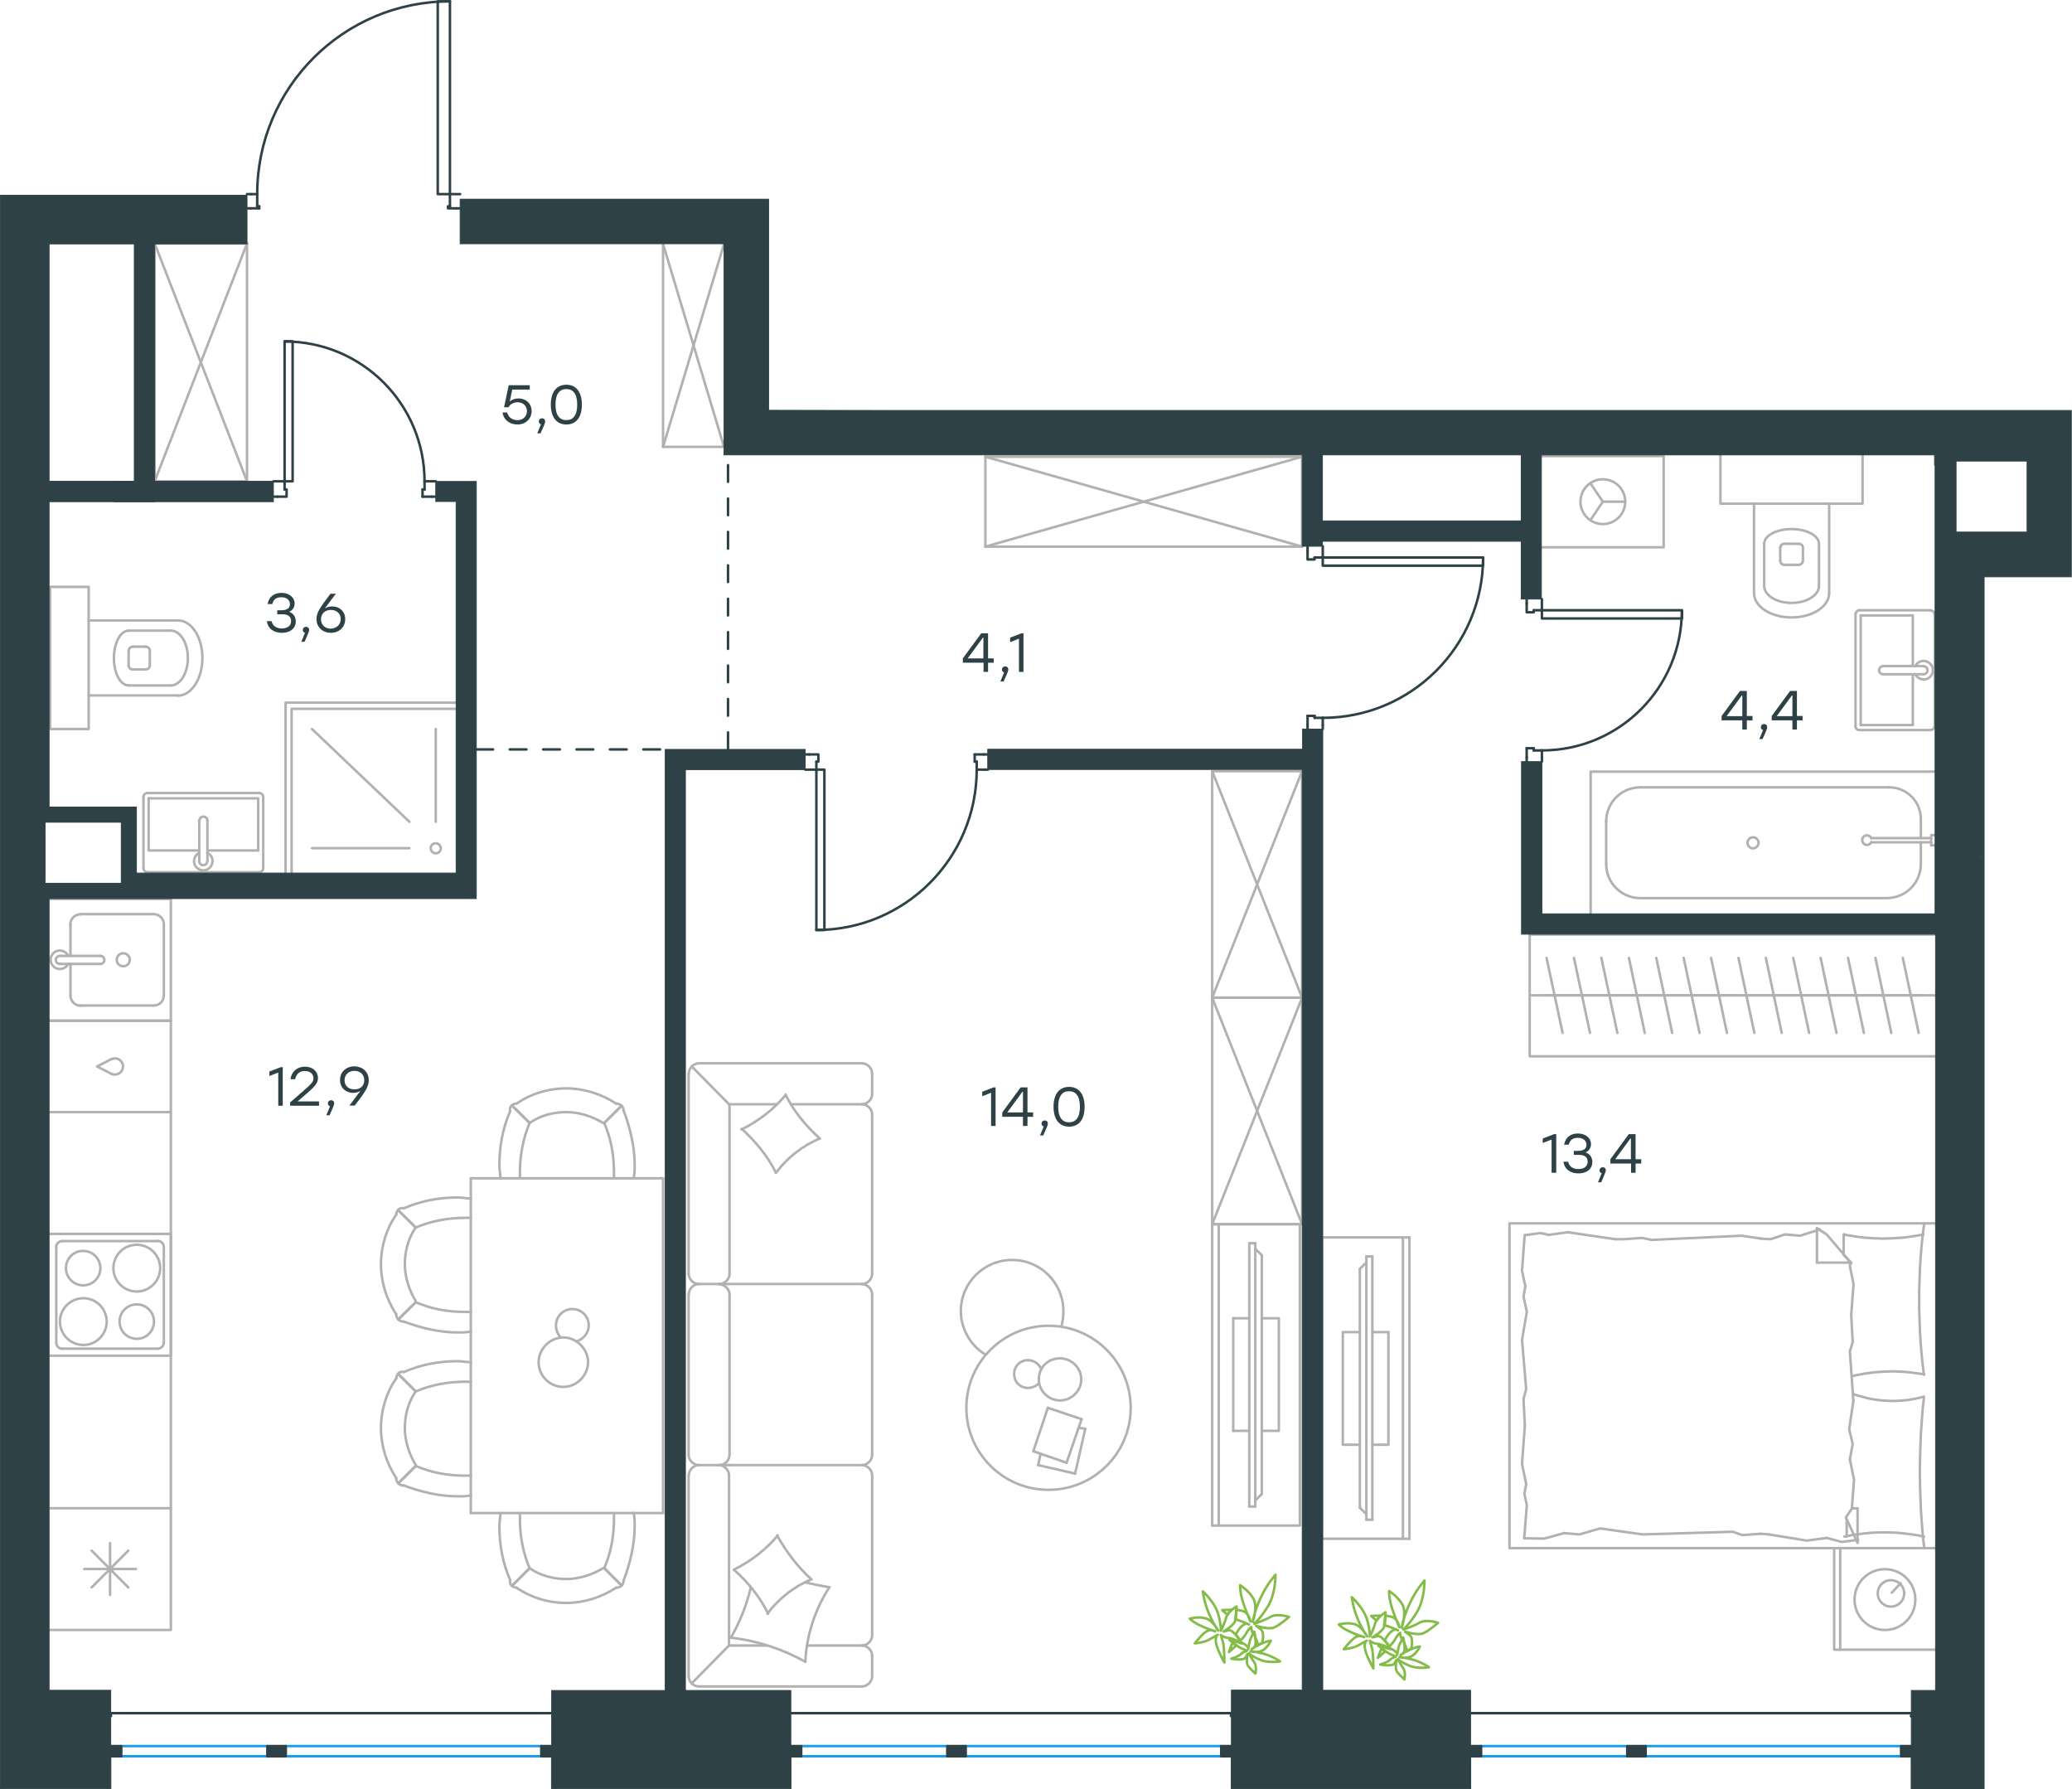 <?xml version="1.0" encoding="utf-8"?>
<!-- Generator: Adobe Illustrator 26.5.0, SVG Export Plug-In . SVG Version: 6.00 Build 0)  -->
<svg version="1.1" id="Слой_1" xmlns="http://www.w3.org/2000/svg" xmlns:xlink="http://www.w3.org/1999/xlink" x="0px" y="0px"
	 viewBox="0 0 1240.6 1071" style="enable-background:new 0 0 1240.6 1071;" xml:space="preserve">
<style type="text/css">
	.st0{fill:none;stroke:#B2B1B0;stroke-width:1.5;stroke-linecap:round;stroke-linejoin:round;stroke-miterlimit:22.926;}
	.st1{enable-background:new    ;}
	.st2{fill:#2D4146;}
	.st3{fill:none;stroke:#2D4146;stroke-width:1.5;stroke-linecap:round;stroke-linejoin:round;stroke-miterlimit:22.926;}
	.st4{fill:none;stroke:#1D9CEB;stroke-width:1.5;stroke-linecap:round;stroke-linejoin:round;stroke-miterlimit:22.926;}
	
		.st5{fill:none;stroke:#2D4146;stroke-width:1.5;stroke-linecap:round;stroke-linejoin:round;stroke-miterlimit:22.926;stroke-dasharray:10,10,0,0,0,0;}
	.st6{fill:#2D4146;stroke:#2D4146;stroke-width:0.5;stroke-miterlimit:10;}
	.st7{fill:none;stroke:#84BC4A;stroke-width:1.5;stroke-linecap:round;stroke-linejoin:round;stroke-miterlimit:22.926;}
</style>
<g>
	<g>
		<line class="st0" x1="92.6" y1="145.7" x2="147.9" y2="288.1"/>
		<polyline class="st0" points="147.9,288.1 92.6,288.1 147.9,145.7 		"/>
		<polyline class="st0" points="92.6,288.1 92.6,145.7 147.9,145.7 		"/>
	</g>
	<line class="st0" x1="147.9" y1="288.1" x2="147.9" y2="145.7"/>
</g>
<line class="st0" x1="1087.9" y1="735.6" x2="1089.6" y2="736"/>
<polyline class="st0" points="1108.4,787.2 1109.8,768.7 1107.6,757.8 1108,755.8 "/>
<polyline class="st0" points="1108.8,902.9 1110.1,885.8 1107.6,873.5 "/>
<polyline class="st0" points="1109.7,838.6 1107.6,809 1109.3,803.3 "/>
<polyline class="st0" points="1107.6,873.5 1109.3,864.4 1107.2,855.4 1109.7,838.6 "/>
<line class="st0" x1="1109.3" y1="803.3" x2="1108.4" y2="787.2"/>
<polyline class="st0" points="1103.9,738.9 1105.4,739.2 1106.9,739.5 1108.4,739.7 1109.9,740 1111.3,740.2 1112.8,740.4 
	1114.3,740.6 1115.8,740.8 1117.3,740.9 1118.8,741 1120.3,741.1 1121.8,741.2 1123.3,741.3 1124.8,741.3 1126.3,741.4 
	1127.7,741.4 1129.3,741.4 1130.8,741.3 1132.3,741.3 1133.8,741.2 1135.3,741.1 1136.8,741 1138.3,740.9 1139.8,740.8 
	1141.3,740.6 1142.8,740.4 1144.2,740.2 1145.7,740 1147.2,739.7 1148.6,739.5 1150.1,739.2 1151.6,738.9 "/>
<polyline class="st0" points="1152,733.4 1151.6,736.2 1151.3,739 1150.9,741.8 1150.7,744.5 1150.4,747.3 1150.2,750.1 
	1149.9,752.9 1149.8,755.7 1149.6,758.5 1149.5,761.3 1149.4,764.1 1149.3,766.9 1149.2,769.7 1149.1,772.5 1149.1,775.4 
	1149.1,778.2 1149.1,781 1149.1,783.8 1149.2,786.5 1149.3,789.4 1149.4,792.2 1149.5,795 1149.6,797.8 1149.8,800.6 1149.9,803.4 
	1150.2,806.2 1150.4,809 1150.7,811.8 1150.9,814.6 1151.3,817.4 1151.6,820.2 1152,823 "/>
<polyline class="st0" points="1059.2,918.5 1081.8,922.2 1093.7,920.6 "/>
<polyline class="st0" points="1093.7,920.6 1102.8,923 1111.8,921.8 1112.6,921.8 "/>
<line class="st0" x1="1054.3" y1="918.1" x2="1059.2" y2="918.5"/>
<polyline class="st0" points="972.1,916.9 983.6,918.5 1037.5,916.9 1043.2,918.9 1054.3,918.1 "/>
<polyline class="st0" points="912.6,920.8 924.6,921 936.5,917.7 "/>
<polyline class="st0" points="936.5,917.7 945.6,918.5 958.2,914.9 972.1,916.9 "/>
<polyline class="st0" points="967.2,741.8 938.7,737.6 927.3,739.2 "/>
<polyline class="st0" points="927.3,739.2 922.4,738.1 913.4,739.3 "/>
<line class="st0" x1="972.1" y1="741.8" x2="967.2" y2="741.8"/>
<polyline class="st0" points="1054.3,741.4 1042.8,739.7 988.9,742.2 983.2,741 972.1,741.8 "/>
<line class="st0" x1="1089.6" y1="736" x2="1077.7" y2="739.7"/>
<polyline class="st0" points="1077.7,739.7 1068.7,738.9 1060.1,741.8 1054.3,741.4 "/>
<polyline class="st0" points="1152,822.6 1147.4,822 1145.1,821.7 1142.8,821.4 1140.5,821.2 1138.3,821.1 1136.1,821 1135,820.9 
	1133.9,820.9 1132.3,820.9 1130.7,821 1129.1,821 1127.5,821.1 1125.9,821.2 1124.4,821.3 1122.8,821.4 1121.2,821.6 1119.7,821.8 
	1118.1,822 1116.6,822.2 1115,822.5 1113.5,822.8 1111.9,823.1 1110.4,823.4 1108.9,823.8 "/>
<polyline class="st0" points="1152,919.8 1150.5,919.5 1149,919.2 1147.5,918.9 1146.1,918.7 1144.6,918.5 1143.1,918.3 
	1141.6,918.1 1140.1,917.9 1138.6,917.8 1137.1,917.6 1135.6,917.5 1134.1,917.4 1132.6,917.4 1131.1,917.3 1129.6,917.3 
	1128.2,917.3 1126.6,917.3 1125.1,917.3 1123.6,917.4 1122.1,917.4 1120.6,917.5 1119.1,917.6 1117.6,917.8 1116.1,917.9 
	1114.6,918.1 1113.1,918.3 1111.7,918.5 1110.2,918.7 1108.7,918.9 1107.3,919.2 1105.8,919.5 1104.3,919.8 "/>
<polyline class="st0" points="1109.4,834.4 1110.9,834.9 1112.4,835.4 1113.9,835.8 1115.4,836.2 1116.9,836.6 1118.4,837 
	1119.8,837.3 1121.3,837.6 1122.8,837.8 1124.3,838 1125.7,838.2 1127.2,838.3 1128.8,838.4 1130.3,838.5 1131.9,838.6 
	1133.5,838.6 1134.7,838.6 1135.8,838.5 1137,838.5 1138.1,838.4 1139.3,838.3 1140.4,838.2 1141.6,838.1 1142.7,838 1143.8,837.8 
	1144.9,837.6 1146.1,837.4 1147.2,837.2 1148.3,836.9 1149.4,836.7 1150.5,836.4 1151.6,836.1 "/>
<polyline class="st0" points="1152,836.1 1151.7,838.9 1151.4,841.7 1151.1,844.4 1150.9,847.2 1150.7,850 1150.5,852.8 
	1150.3,855.5 1150.1,858.3 1150,861.1 1149.9,863.9 1149.8,866.7 1149.7,869.6 1149.6,872.4 1149.6,875.2 1149.5,878 1149.5,880.9 
	1149.5,883.7 1149.6,886.4 1149.6,889.2 1149.7,892 1149.8,894.8 1149.9,897.6 1150,900.4 1150.1,903.3 1150.3,906.1 1150.5,908.9 
	1150.7,911.7 1150.9,914.5 1151.1,917.3 1151.4,920.1 1151.7,922.9 1152,925.6 "/>
<polyline class="st0" points="913,853.4 911.3,876.4 913.8,888.3 "/>
<polyline class="st0" points="913.8,888.3 912.7,894.3 914.2,900.9 912.6,920.8 "/>
<polyline class="st0" points="912.9,739.3 911.3,760.7 913.3,770 "/>
<polyline class="st0" points="911.3,802 913.8,831.6 912.2,837.3 "/>
<polyline class="st0" points="913.3,770 912.2,776.1 914.2,785.2 911.3,802 "/>
<line class="st0" x1="912.2" y1="837.3" x2="913" y2="853.4"/>
<line class="st0" x1="1112.2" y1="923.5" x2="1112.2" y2="902.9"/>
<polyline class="st0" points="1108.4,756.2 1093.7,738.9 1087.9,735.2 "/>
<line class="st0" x1="1108.8" y1="902.9" x2="1112.2" y2="902.9"/>
<line class="st0" x1="1103.9" y1="738.9" x2="1103.9" y2="750.9"/>
<polyline class="st0" points="1112.2,923.5 1105.2,908.3 1108.9,902.9 "/>
<line class="st0" x1="1087.9" y1="735.2" x2="1087.9" y2="755.8"/>
<polyline class="st0" points="1103.9,751.2 1108.4,755.8 1087.9,755.8 "/>
<line class="st0" x1="1105.7" y1="909.4" x2="1105.7" y2="919.8"/>
<line class="st0" x1="1132.7" y1="953.4" x2="1138" y2="947.7"/>
<path class="st0" d="M1132.2,945.9c-4.4,0-7.9,3.5-7.9,7.9s3.5,7.9,7.9,7.9s7.9-3.5,7.9-7.9C1140.2,949.5,1136.6,945.9,1132.2,945.9
	"/>
<path class="st0" d="M1128.6,939.3c-10.1,0-18.2,8.2-18.2,18.2c0,10.1,8.2,18.2,18.2,18.2c10.1,0,18.2-8.2,18.2-18.2
	C1146.8,947.4,1138.6,939.3,1128.6,939.3"/>
<line class="st0" x1="1101.8" y1="987.5" x2="1101.8" y2="926.7"/>
<polyline class="st0" points="1159,987.5 1098.2,987.5 1098.2,926.7 "/>
<polyline class="st0" points="1159,732.3 903.8,732.3 903.8,926.7 1159,926.7 "/>
<line class="st0" x1="1150.1" y1="490.2" x2="1150.1" y2="501.7"/>
<path class="st0" d="M1120.4,501.7c-0.6-1.2-1.9-1.9-3.2-1.6c-1.3,0.3-2.2,1.5-2.2,2.8s0.9,2.5,2.2,2.8c1.3,0.3,2.6-0.4,3.2-1.6"/>
<line class="st0" x1="1156.3" y1="501.7" x2="1120.4" y2="501.7"/>
<line class="st0" x1="1156.3" y1="504.2" x2="1120.4" y2="504.2"/>
<line class="st0" x1="1156.3" y1="506" x2="1159" y2="506"/>
<polyline class="st0" points="1156.3,506 1156.3,499.9 1159,499.9 "/>
<path class="st0" d="M1052.9,504.5c0-1.8-1.5-3.3-3.3-3.3s-3.3,1.5-3.3,3.3s1.5,3.3,3.3,3.3S1052.9,506.3,1052.9,504.5"/>
<path class="st0" d="M1150.1,490.2c0-10.4-8.5-18.9-18.9-18.9"/>
<path class="st0" d="M1129.7,537.6c11.3,0,20.4-9.1,20.4-20.4"/>
<path class="st0" d="M982.1,471.3c-11.3,0-20.4,9.1-20.4,20.4"/>
<path class="st0" d="M961.7,517.2c0,11.3,9.1,20.4,20.4,20.4"/>
<line class="st0" x1="1150.1" y1="517.2" x2="1150.1" y2="504.2"/>
<line class="st0" x1="1131.2" y1="471.3" x2="982.2" y2="471.3"/>
<line class="st0" x1="961.7" y1="491.7" x2="961.7" y2="517.2"/>
<line class="st0" x1="982.2" y1="537.6" x2="1129.7" y2="537.6"/>
<polyline class="st0" points="1159,461.9 952.4,461.9 952.4,547 "/>
<path class="st0" d="M1065.9,335.7c0,1.3,1.1,2.4,2.4,2.4"/>
<path class="st0" d="M1077,338.1c1.3,0,2.4-1.1,2.4-2.4"/>
<path class="st0" d="M1068.3,325.5c-1.3,0-2.4,1.1-2.4,2.4"/>
<path class="st0" d="M1079.5,327.9c0-1.3-1.1-2.4-2.4-2.4"/>
<line class="st0" x1="1065.9" y1="327.9" x2="1065.9" y2="335.7"/>
<line class="st0" x1="1068.3" y1="338.1" x2="1077.1" y2="338.1"/>
<line class="st0" x1="1079.5" y1="335.7" x2="1079.5" y2="327.9"/>
<line class="st0" x1="1077.1" y1="325.5" x2="1068.3" y2="325.5"/>
<path class="st0" d="M1089.1,325.5c0-4.8-7.3-8.8-16.4-8.8s-16.4,3.9-16.4,8.8"/>
<line class="st0" x1="1056.3" y1="350.7" x2="1056.3" y2="325.5"/>
<path class="st0" d="M1056.3,350.7c0,5.6,7.3,10.2,16.4,10.2s16.4-4.6,16.4-10.2"/>
<line class="st0" x1="1089.1" y1="350.7" x2="1089.1" y2="325.5"/>
<path class="st0" d="M1050.2,355c0,8.1,10.1,14.6,22.5,14.6s22.5-6.5,22.5-14.6"/>
<line class="st0" x1="1050.2" y1="355" x2="1050.2" y2="301.5"/>
<line class="st0" x1="1095.2" y1="355" x2="1095.2" y2="301.5"/>
<polyline class="st0" points="1077.5,267.2 1030.1,267.2 1030.1,301.5 1115.2,301.5 1115.2,267.2 "/>
<line class="st0" x1="1145.3" y1="403.6" x2="1145.3" y2="434"/>
<polyline class="st0" points="1145.3,398.7 1145.3,368.4 1114.1,368.4 "/>
<polyline class="st0" points="1114.1,368.4 1114.1,434 1145.3,434 "/>
<path class="st0" d="M1110.9,434.6c0,1.3,1.1,2.4,2.4,2.4"/>
<path class="st0" d="M1113.4,365.3c-1.3,0-2.4,1.1-2.4,2.4"/>
<path class="st0" d="M1155.9,437c1.3,0,2.4-1.1,2.4-2.4"/>
<path class="st0" d="M1158.3,367.8c0-1.3-1.1-2.4-2.4-2.4"/>
<path class="st0" d="M1127.5,398.8c-1.3,0-2.4,1.1-2.4,2.4s1.1,2.4,2.4,2.4"/>
<line class="st0" x1="1151.8" y1="403.6" x2="1127.5" y2="403.6"/>
<path class="st0" d="M1151.7,403.6c1.3,0,2.4-1.1,2.4-2.4s-1.1-2.4-2.4-2.4"/>
<line class="st0" x1="1151.8" y1="398.7" x2="1127.5" y2="398.7"/>
<path class="st0" d="M1146.8,403.6c1.1,2.3,3.7,3.5,6.2,3c2.5-0.6,4.3-2.8,4.3-5.4s-1.8-4.8-4.3-5.4s-5.1,0.6-6.2,3"/>
<line class="st0" x1="1155.9" y1="437" x2="1113.4" y2="437"/>
<line class="st0" x1="1111" y1="434.6" x2="1111" y2="367.7"/>
<line class="st0" x1="1113.4" y1="365.3" x2="1155.9" y2="365.3"/>
<line class="st0" x1="1158.4" y1="367.7" x2="1158.4" y2="434.6"/>
<polyline class="st0" points="952.2,311.4 959.7,300.3 952.2,289.2 "/>
<line class="st0" x1="959.7" y1="300.3" x2="973" y2="300.3"/>
<path class="st0" d="M946.3,300.3c0,7.4,6,13.4,13.4,13.4s13.4-6,13.4-13.4s-6-13.4-13.4-13.4S946.3,292.9,946.3,300.3"/>
<polyline class="st0" points="923.2,273 996.1,273 996.1,327.6 923.2,327.6 "/>
<line class="st0" x1="1152.3" y1="595.8" x2="1135.9" y2="595.8"/>
<line class="st0" x1="1139.3" y1="573.4" x2="1148.8" y2="618.3"/>
<line class="st0" x1="1135.9" y1="595.8" x2="1119.5" y2="595.8"/>
<line class="st0" x1="1122.9" y1="573.4" x2="1132.4" y2="618.3"/>
<line class="st0" x1="1119.5" y1="595.8" x2="1103" y2="595.8"/>
<line class="st0" x1="1106.5" y1="573.4" x2="1116" y2="618.3"/>
<line class="st0" x1="1103" y1="595.8" x2="1086.7" y2="595.8"/>
<line class="st0" x1="1090.1" y1="573.4" x2="1099.6" y2="618.3"/>
<line class="st0" x1="1086.7" y1="595.8" x2="1070.3" y2="595.8"/>
<line class="st0" x1="1073.7" y1="573.4" x2="1083.2" y2="618.3"/>
<line class="st0" x1="1070.3" y1="595.8" x2="1053.8" y2="595.8"/>
<line class="st0" x1="1057.3" y1="573.4" x2="1066.8" y2="618.3"/>
<line class="st0" x1="1053.8" y1="595.8" x2="1037.4" y2="595.8"/>
<line class="st0" x1="1040.9" y1="573.4" x2="1050.4" y2="618.3"/>
<line class="st0" x1="1037.4" y1="595.8" x2="1021" y2="595.8"/>
<line class="st0" x1="1024.5" y1="573.4" x2="1034" y2="618.3"/>
<line class="st0" x1="1159" y1="595.8" x2="915.9" y2="595.8"/>
<line class="st0" x1="1021" y1="595.8" x2="1004.6" y2="595.8"/>
<line class="st0" x1="1008.1" y1="573.4" x2="1017.6" y2="618.3"/>
<line class="st0" x1="1004.6" y1="595.8" x2="988.2" y2="595.8"/>
<line class="st0" x1="991.7" y1="573.4" x2="1001.2" y2="618.3"/>
<line class="st0" x1="988.2" y1="595.8" x2="971.8" y2="595.8"/>
<line class="st0" x1="975.3" y1="573.4" x2="984.8" y2="618.3"/>
<line class="st0" x1="971.8" y1="595.8" x2="955.4" y2="595.8"/>
<line class="st0" x1="958.8" y1="573.4" x2="968.4" y2="618.3"/>
<line class="st0" x1="955.4" y1="595.8" x2="939" y2="595.8"/>
<line class="st0" x1="942.4" y1="573.4" x2="952" y2="618.3"/>
<line class="st0" x1="939" y1="595.8" x2="922.6" y2="595.8"/>
<line class="st0" x1="926" y1="573.4" x2="935.6" y2="618.3"/>
<polyline class="st0" points="1159,559.4 915.9,559.4 915.9,632.3 1159,632.3 "/>
<line class="st0" x1="245.1" y1="491.9" x2="186.8" y2="436.4"/>
<line class="st0" x1="260.9" y1="491.9" x2="260.9" y2="436.4"/>
<line class="st0" x1="245.1" y1="507.7" x2="186.8" y2="507.7"/>
<path class="st0" d="M257.9,507.8c0,1.7,1.4,3,3,3c1.7,0,3-1.4,3-3c0-1.7-1.4-3-3-3C259.2,504.7,257.9,506.1,257.9,507.8"/>
<polyline class="st0" points="273.1,424.3 174.6,424.3 174.6,522.7 "/>
<polyline class="st0" points="273.1,420.6 171,420.6 171,522.7 "/>
<path class="st0" d="M89.7,389.5c0-1.3-1.1-2.4-2.4-2.4"/>
<path class="st0" d="M87.3,400.7c1.3,0,2.4-1.1,2.4-2.4"/>
<path class="st0" d="M79.5,387.1c-1.3,0-2.4,1.1-2.4,2.4"/>
<path class="st0" d="M77,398.3c0,1.3,1.1,2.4,2.4,2.4"/>
<line class="st0" x1="79.5" y1="387.1" x2="87.3" y2="387.1"/>
<line class="st0" x1="89.7" y1="389.5" x2="89.7" y2="398.3"/>
<line class="st0" x1="87.3" y1="400.7" x2="79.5" y2="400.7"/>
<line class="st0" x1="77" y1="398.3" x2="77" y2="389.5"/>
<path class="st0" d="M77,377.5c-4.8,0-8.8,7.3-8.8,16.4s3.9,16.4,8.8,16.4"/>
<line class="st0" x1="102.3" y1="377.5" x2="77" y2="377.5"/>
<path class="st0" d="M102.3,410.3c5.6,0,10.2-7.3,10.2-16.4s-4.6-16.4-10.2-16.4"/>
<line class="st0" x1="102.3" y1="410.3" x2="77" y2="410.3"/>
<path class="st0" d="M106.6,416.4c8,0,14.6-10.1,14.6-22.5s-6.5-22.5-14.6-22.5"/>
<line class="st0" x1="106.6" y1="371.4" x2="53.1" y2="371.4"/>
<line class="st0" x1="106.6" y1="416.3" x2="53.1" y2="416.3"/>
<rect x="30" y="351.3" class="st0" width="23.1" height="85.1"/>
<line class="st0" x1="124.2" y1="509.1" x2="154.6" y2="509.1"/>
<polyline class="st0" points="119.3,509.1 89,509.1 89,477.9 "/>
<polyline class="st0" points="89,477.9 154.6,477.9 154.6,509.1 "/>
<path class="st0" d="M157.6,477.1c0-1.3-1.1-2.4-2.4-2.4"/>
<path class="st0" d="M88.3,474.7c-1.3,0-2.4,1.1-2.4,2.4"/>
<path class="st0" d="M155.2,522.1c1.3,0,2.4-1.1,2.4-2.4"/>
<path class="st0" d="M85.9,519.7c0,1.3,1.1,2.4,2.4,2.4"/>
<path class="st0" d="M124.2,491.2c0-1.3-1.1-2.4-2.4-2.4s-2.4,1.1-2.4,2.4"/>
<line class="st0" x1="124.2" y1="515.5" x2="124.2" y2="491.2"/>
<path class="st0" d="M119.3,515.5c0,1.3,1.1,2.4,2.4,2.4s2.4-1.1,2.4-2.4"/>
<line class="st0" x1="119.3" y1="515.5" x2="119.3" y2="491.2"/>
<path class="st0" d="M119.3,510.5c-2.3,1.1-3.5,3.7-3,6.2c0.6,2.5,2.8,4.3,5.4,4.3s4.8-1.8,5.4-4.3s-0.6-5.1-3-6.2"/>
<line class="st0" x1="157.6" y1="519.7" x2="157.6" y2="477.1"/>
<line class="st0" x1="155.2" y1="474.7" x2="88.4" y2="474.7"/>
<line class="st0" x1="85.9" y1="477.1" x2="85.9" y2="519.7"/>
<line class="st0" x1="88.4" y1="522.1" x2="155.2" y2="522.1"/>
<line class="st0" x1="433.5" y1="267.5" x2="397" y2="146"/>
<polyline class="st0" points="433.5,146 397,267.5 433.5,267.5 "/>
<line class="st0" x1="397" y1="267.5" x2="397" y2="146"/>
<line class="st0" x1="76.8" y1="928.2" x2="54.9" y2="950.2"/>
<line class="st0" x1="76.8" y1="950.2" x2="54.9" y2="928.2"/>
<line class="st0" x1="65.9" y1="923.7" x2="65.9" y2="954.7"/>
<line class="st0" x1="81.4" y1="939.2" x2="50.4" y2="939.2"/>
<polyline class="st0" points="29.4,975.7 102.3,975.7 102.3,902.8 29.4,902.8 "/>
<path class="st0" d="M67.9,759.1c0,7.7,6.2,14,14,14c7.7,0,14-6.3,14-14s-6.3-14-14-14S67.9,751.3,67.9,759.1"/>
<path class="st0" d="M39.5,759.1c0,5.7,4.6,10.3,10.3,10.3s10.3-4.6,10.3-10.3s-4.6-10.3-10.3-10.3
	C44.1,748.7,39.5,753.3,39.5,759.1"/>
<path class="st0" d="M35.9,791.1c0,7.7,6.3,14,14,14s14-6.3,14-14s-6.3-14-14-14C42.1,777.2,35.9,783.4,35.9,791.1"/>
<path class="st0" d="M71.6,791.1c0,5.7,4.6,10.3,10.3,10.3c5.7,0,10.3-4.6,10.3-10.3s-4.6-10.3-10.3-10.3S71.6,785.4,71.6,791.1"/>
<path class="st0" d="M37.3,742.9c-2,0-3.7,1.6-3.7,3.7"/>
<path class="st0" d="M98.1,746.5c0-2-1.6-3.7-3.7-3.7"/>
<path class="st0" d="M33.7,803.7c0,2,1.6,3.7,3.7,3.7"/>
<path class="st0" d="M94.4,807.3c2,0,3.7-1.6,3.7-3.7"/>
<line class="st0" x1="37.3" y1="742.9" x2="94.4" y2="742.9"/>
<line class="st0" x1="33.7" y1="803.6" x2="33.7" y2="746.5"/>
<line class="st0" x1="94.4" y1="807.3" x2="37.3" y2="807.3"/>
<line class="st0" x1="98.1" y1="746.5" x2="98.1" y2="803.6"/>
<polyline class="st0" points="29.4,738.6 102.3,738.6 102.3,811.5 29.4,811.5 "/>
<line class="st0" x1="42.2" y1="553.3" x2="42.2" y2="572.2"/>
<path class="st0" d="M73.8,570.6c-2.2,0-3.9,1.8-3.9,3.9c0,2.2,1.8,3.9,3.9,3.9c2.2,0,3.9-1.8,3.9-3.9
	C77.7,572.4,75.9,570.6,73.8,570.6"/>
<path class="st0" d="M60.1,577c1.3,0,2.4-1.1,2.4-2.4c0-1.3-1.1-2.4-2.4-2.4"/>
<line class="st0" x1="35.8" y1="572.2" x2="60.1" y2="572.2"/>
<path class="st0" d="M35.8,572.2c-1.3,0-2.4,1.1-2.4,2.4c0,1.3,1.1,2.4,2.4,2.4"/>
<line class="st0" x1="35.8" y1="577" x2="60.1" y2="577"/>
<path class="st0" d="M40.8,572.1c-1.1-2.3-3.7-3.5-6.2-3c-2.5,0.6-4.3,2.8-4.3,5.4c0,2.6,1.8,4.8,4.3,5.4c2.5,0.6,5.1-0.6,6.2-3"/>
<path class="st0" d="M48.2,547.3c-3.4,0-6.1,2.7-6.1,6.1"/>
<path class="st0" d="M42.2,595.9c0,3.4,2.7,6.1,6.1,6.1"/>
<path class="st0" d="M98.1,553.3c0-3.4-2.7-6.1-6.1-6.1"/>
<path class="st0" d="M92,601.9c3.4,0,6.1-2.7,6.1-6.1"/>
<line class="st0" x1="48.2" y1="547.2" x2="92" y2="547.2"/>
<line class="st0" x1="98.1" y1="553.3" x2="98.1" y2="595.8"/>
<line class="st0" x1="92" y1="601.9" x2="48.2" y2="601.9"/>
<line class="st0" x1="42.2" y1="595.8" x2="42.2" y2="577"/>
<polyline class="st0" points="29.4,538.1 102.3,538.1 102.3,611 29.4,611 "/>
<path class="st0" d="M66.8,642.8c2,0.9,4.4,0.3,5.8-1.4c1.4-1.8,1.4-4.2,0-6s-3.8-2.3-5.8-1.4"/>
<polyline class="st0" points="66.8,633.9 58.1,638.4 66.8,642.8 "/>
<polyline class="st0" points="29.4,611 102.3,611 102.3,665.7 29.4,665.7 "/>
<line class="st0" x1="102.3" y1="665.7" x2="102.3" y2="902.8"/>
<g>
	<line class="st0" x1="643.7" y1="882.1" x2="621.6" y2="877"/>
	<line class="st0" x1="621.6" y1="877" x2="623.1" y2="870.1"/>
	<line class="st0" x1="645.8" y1="854.6" x2="649.8" y2="855.3"/>
	<line class="st0" x1="649.8" y1="855.3" x2="643.7" y2="882.1"/>
	<line class="st0" x1="638.6" y1="875.6" x2="618.7" y2="868.7"/>
	<line class="st0" x1="618.7" y1="868.7" x2="627.4" y2="842.7"/>
	<line class="st0" x1="627.4" y1="842.7" x2="647.6" y2="849.5"/>
	<line class="st0" x1="647.6" y1="849.5" x2="638.6" y2="875.6"/>
	<ellipse class="st0" cx="627.8" cy="842.7" rx="49.2" ry="49.1"/>
	<path class="st0" d="M622,825.7c0,6.9,5.8,12.6,12.7,12.6s12.7-5.8,12.7-12.6s-5.8-12.6-12.7-12.6C627.4,813.1,622,818.5,622,825.7
		z"/>
	<path class="st0" d="M622,827.9c-1.4,1.8-4,2.9-6.5,2.9c-4.7,0-8.3-3.6-8.3-8.3s3.6-8.3,8.3-8.3c3.6,0,6.5,2.2,8,5.4"/>
	<path class="st0" d="M590.1,810.9c-9-5.4-14.8-15.5-14.8-26c0-17,13.7-30.7,30.7-30.7s30.7,13.7,30.7,30.7c0,3-0.3,6-1.2,9"/>
</g>
<g>
	<g>
		<line class="st0" x1="729.7" y1="732.8" x2="729.7" y2="913.2"/>
		<polyline class="st0" points="725.8,913.2 778.3,913.2 778.3,732.8 725.8,732.8 		"/>
		<line class="st0" x1="725.8" y1="732.8" x2="725.8" y2="913.2"/>
	</g>
	<g>
		<polyline class="st0" points="755.5,856.5 765.7,856.5 765.7,789.1 755.5,789.1 		"/>
		<line class="st0" x1="748" y1="789.1" x2="738.4" y2="789.1"/>
		<line class="st0" x1="738.4" y1="789.1" x2="738.4" y2="856.5"/>
		<line class="st0" x1="738.4" y1="856.5" x2="748" y2="856.5"/>
		<line class="st0" x1="748" y1="744.2" x2="751.6" y2="744.2"/>
		<line class="st0" x1="755.5" y1="894.3" x2="751.6" y2="898.2"/>
		<line class="st0" x1="751.6" y1="747.5" x2="755.5" y2="751.4"/>
		<line class="st0" x1="751.6" y1="901.8" x2="751.6" y2="744.2"/>
		<line class="st0" x1="748" y1="744.2" x2="748" y2="901.8"/>
		<line class="st0" x1="748" y1="901.8" x2="751.6" y2="901.8"/>
		<line class="st0" x1="755.5" y1="751.4" x2="755.5" y2="894.3"/>
	</g>
</g>
<g>
	<g>
		<line class="st0" x1="840" y1="921.1" x2="840" y2="740.7"/>
		<polyline class="st0" points="843.9,740.7 791.4,740.7 791.4,921.1 843.9,921.1 		"/>
		<line class="st0" x1="843.9" y1="921.1" x2="843.9" y2="740.7"/>
	</g>
	<g>
		<polyline class="st0" points="814.2,797.4 804,797.4 804,864.8 814.2,864.8 		"/>
		<line class="st0" x1="821.7" y1="864.8" x2="831.3" y2="864.8"/>
		<line class="st0" x1="831.3" y1="864.8" x2="831.3" y2="797.4"/>
		<line class="st0" x1="831.3" y1="797.4" x2="821.7" y2="797.4"/>
		<line class="st0" x1="821.7" y1="909.7" x2="818.1" y2="909.7"/>
		<line class="st0" x1="814.2" y1="759.6" x2="818.1" y2="755.7"/>
		<line class="st0" x1="818.1" y1="906.4" x2="814.2" y2="902.5"/>
		<line class="st0" x1="818.1" y1="752.1" x2="818.1" y2="909.7"/>
		<line class="st0" x1="821.7" y1="909.7" x2="821.7" y2="752.1"/>
		<line class="st0" x1="821.7" y1="752.1" x2="818.1" y2="752.1"/>
		<line class="st0" x1="814.2" y1="902.5" x2="814.2" y2="759.6"/>
	</g>
</g>
<g>
	<line class="st0" x1="418.5" y1="1009.5" x2="516.1" y2="1009.5"/>
	<line class="st0" x1="522.2" y1="870.9" x2="522.2" y2="774.8"/>
	<line class="st0" x1="522.2" y1="762.5" x2="522.2" y2="667.1"/>
	<line class="st0" x1="412.3" y1="642.6" x2="412.3" y2="762.5"/>
	<line class="st0" x1="522.2" y1="1003.4" x2="522.2" y2="991.1"/>
	<line class="st0" x1="516.1" y1="985" x2="483.2" y2="985"/>
	<line class="st0" x1="436.5" y1="985" x2="436.5" y2="883.1"/>
	<line class="st0" x1="436.5" y1="661" x2="464.9" y2="661"/>
	<line class="st0" x1="522.2" y1="654.9" x2="522.2" y2="642.6"/>
	<line class="st0" x1="516.1" y1="636.5" x2="418.5" y2="636.5"/>
	<line class="st0" x1="414.4" y1="1007.4" x2="436.5" y2="985"/>
	<line class="st0" x1="436.5" y1="661" x2="414.1" y2="638.3"/>
	<line class="st0" x1="430.7" y1="877" x2="418.5" y2="877"/>
	<line class="st0" x1="516.1" y1="768.6" x2="430.7" y2="768.6"/>
	<line class="st0" x1="516.1" y1="877" x2="430.7" y2="877"/>
	<line class="st0" x1="430.7" y1="768.6" x2="418.5" y2="768.6"/>
	<line class="st0" x1="522.2" y1="978.9" x2="522.2" y2="883.1"/>
	<line class="st0" x1="412.3" y1="883.1" x2="412.3" y2="1003.4"/>
	<line class="st0" x1="436.8" y1="870.9" x2="436.8" y2="774.8"/>
	<line class="st0" x1="412.3" y1="774.8" x2="412.3" y2="870.9"/>
	<line class="st0" x1="436.8" y1="762.5" x2="436.8" y2="661"/>
	<line class="st0" x1="473.6" y1="661" x2="516.1" y2="661"/>
	<line class="st0" x1="458.8" y1="985" x2="436.5" y2="985"/>
	<path class="st0" d="M412.3,1003.4c0,3.2,2.9,6.1,6.1,6.1"/>
	<path class="st0" d="M418.5,636.5c-3.2,0-6.1,2.9-6.1,6.1"/>
	<path class="st0" d="M522.2,667.1c0-3.2-2.9-6.1-6.1-6.1"/>
	<path class="st0" d="M516.1,1009.5c3.2,0,6.1-2.9,6.1-6.1"/>
	<path class="st0" d="M522.2,991.1c0-3.2-2.9-6.1-6.1-6.1"/>
	<path class="st0" d="M516.1,985c3.2,0,6.1-2.9,6.1-6.1"/>
	<path class="st0" d="M522.2,774.8c0-3.2-2.9-6.1-6.1-6.1"/>
	<path class="st0" d="M516.1,877c3.2,0,6.1-2.9,6.1-6.1"/>
	<path class="st0" d="M522.2,883.1c0-3.2-2.9-6.1-6.1-6.1"/>
	<path class="st0" d="M516.1,661c3.2,0,6.1-2.9,6.1-6.1"/>
	<path class="st0" d="M522.2,642.6c0-3.2-2.9-6.1-6.1-6.1"/>
	<path class="st0" d="M436.5,883.1c0-3.2-2.9-6.1-6.1-6.1"/>
	<path class="st0" d="M418.5,877c-3.2,0-6.1,2.9-6.1,6.1"/>
	<path class="st0" d="M430.7,877c3.2,0,6.1-2.9,6.1-6.1"/>
	<path class="st0" d="M412.3,870.9c0,3.2,2.9,6.1,6.1,6.1"/>
	<path class="st0" d="M436.8,774.8c0-3.2-3.1-6.1-6.5-6.1"/>
	<path class="st0" d="M418.5,768.6c-3.2,0-6.1,2.9-6.1,6.1"/>
	<path class="st0" d="M430.7,768.6c3.2,0,6.1-2.9,6.1-6.1"/>
	<path class="st0" d="M412.3,762.5c0,3.2,2.9,6.1,6.1,6.1"/>
	<path class="st0" d="M470.3,655.2c5,10.1,12.2,18.7,20.5,26.3"/>
	<path class="st0" d="M490.9,681.5c-10.4,4.3-19.5,11.5-26.3,20.5"/>
	<path class="st0" d="M464.6,702c-5-10.1-12.2-18.7-20.5-26.3"/>
	<path class="st0" d="M444,676.1c10.1-5,19.1-11.9,26.3-20.5"/>
	<path class="st0" d="M465.3,919.1c5.4,9.7,12.2,18.7,20.5,26.3"/>
	<path class="st0" d="M485.8,945.4c-10.4,4.3-19.5,11.5-26.3,20.5"/>
	<path class="st0" d="M459.9,965.9c-5-10.1-11.9-18.7-20.5-26.3"/>
	<path class="st0" d="M439.4,939.6c10.1-5,19.1-11.9,26.3-20.5"/>
	<path class="st0" d="M482.2,947.2c4.7,1.1,9.7,2.2,14.4,2.9"/>
	<path class="st0" d="M496.6,950.1c-8.6,13.3-13.7,28.8-14.4,44.6"/>
	<path class="st0" d="M482.2,994.7c-13.7-7.6-28.8-12.6-44.7-14.4"/>
	<path class="st0" d="M437.6,980.3c5.4-9.4,9.4-19.4,11.9-29.9"/>
	<path class="st0" d="M516.1,768.6c3.2,0,6.1-2.9,6.1-6.1"/>
</g>
<g>
	<g>
		<line class="st0" x1="725.8" y1="461.6" x2="779.6" y2="597.2"/>
		<polyline class="st0" points="779.6,597.2 725.8,597.2 779.6,461.6 		"/>
		<polyline class="st0" points="725.8,597.2 725.8,461.6 779.6,461.6 		"/>
	</g>
	<line class="st0" x1="779.6" y1="597.2" x2="779.6" y2="461.6"/>
</g>
<g>
	<g>
		<line class="st0" x1="725.8" y1="597.2" x2="779.6" y2="732.8"/>
		<polyline class="st0" points="779.6,732.8 725.8,732.8 779.6,597.2 		"/>
		<polyline class="st0" points="725.8,732.8 725.8,597.2 779.6,597.2 		"/>
	</g>
	<line class="st0" x1="779.6" y1="732.8" x2="779.6" y2="597.2"/>
</g>
<g>
	<line class="st0" x1="397" y1="705.3" x2="397" y2="905.7"/>
	<line class="st0" x1="397" y1="905.7" x2="281.9" y2="905.7"/>
	<line class="st0" x1="281.9" y1="905.7" x2="281.9" y2="705.3"/>
	<line class="st0" x1="281.9" y1="705.3" x2="397" y2="705.3"/>
	<path class="st0" d="M337.3,830.2c8,0,14.8-6.9,14.8-14.8c0-7.9-6.9-14.8-14.8-14.8c-8,0-14.8,6.9-14.8,14.8
		C322.5,823.7,329.3,830.2,337.3,830.2z"/>
	<path class="st0" d="M335.8,800.6c-1.8-1.8-2.9-4.3-2.9-7.2c0-5.4,4.3-9.8,9.8-9.8s9.8,4.3,9.8,9.8c0,4.3-2.9,7.9-6.9,9.4"/>
	<path class="st0" d="M248.9,832.9c-4.5,6.5-6.5,14.2-6.5,22s2.6,15.5,6.5,22"/>
	<path class="st0" d="M282,815.4c-2.6,0-5.2-0.6-7.8-0.6c-11,0-22,1.9-32.4,6.5"/>
	<path class="st0" d="M241.8,889.2c10.4,3.9,21.4,6.5,32.4,6.5c2.6,0,5.2,0,7.8-0.6"/>
	<path class="st0" d="M282,827.1c-1.3,0-2.6,0-3.9,0c-9.7,0-20.1,1.9-29.2,5.8"/>
	<path class="st0" d="M248.9,877.5c9.1,3.9,18.8,5.8,29.2,5.8c1.3,0,2.6,0,3.9,0"/>
	<path class="st0" d="M237.2,825.1c-5.8,8.4-9.1,18.8-9.1,29.8c0,10.4,3.2,20.7,9.1,29.8"/>
	<line class="st0" x1="248.9" y1="832.9" x2="238.5" y2="822.5"/>
	<line class="st0" x1="248.9" y1="877.5" x2="238.5" y2="887.9"/>
	<line class="st0" x1="248.9" y1="832.9" x2="238.5" y2="822.5"/>
	<line class="st0" x1="248.9" y1="877.5" x2="238.5" y2="887.9"/>
	<path class="st0" d="M237.2,884.7c0,2.6,1.9,4.5,4.5,4.5"/>
	<path class="st0" d="M241.8,821.2c-2.6-0.5-4.5,1.3-4.5,3.9"/>
	<path class="st0" d="M248.9,734.8c-4.5,6.5-6.5,14.2-6.5,22s2.6,15.5,6.5,22"/>
	<path class="st0" d="M282,717.4c-2.6,0-5.2-0.6-7.8-0.6c-11,0-22,1.9-32.4,6.5"/>
	<path class="st0" d="M241.8,791.1c10.4,3.9,21.4,6.5,32.4,6.5c2.6,0,5.2,0,7.8-0.6"/>
	<path class="st0" d="M282,729c-1.3,0-2.6,0-3.9,0c-9.7,0-20.1,1.9-29.2,5.8"/>
	<path class="st0" d="M248.9,779.5c9.1,3.9,18.8,5.8,29.2,5.8c1.3,0,2.6,0,3.9,0"/>
	<path class="st0" d="M237.2,727.1c-5.8,8.4-9.1,18.8-9.1,29.8c0,10.4,3.2,20.7,9.1,29.8"/>
	<line class="st0" x1="248.9" y1="734.8" x2="238.5" y2="724.5"/>
	<line class="st0" x1="248.9" y1="779.5" x2="238.5" y2="789.8"/>
	<line class="st0" x1="248.9" y1="734.8" x2="238.5" y2="724.5"/>
	<line class="st0" x1="248.9" y1="779.5" x2="238.5" y2="789.8"/>
	<path class="st0" d="M237.2,786.6c0,2.6,1.9,4.5,4.5,4.5"/>
	<path class="st0" d="M241.8,723.2c-2.6-0.5-4.5,1.3-4.5,3.9"/>
	<path class="st0" d="M317.1,938.7c6.5,4.5,14.3,6.5,22,6.5c7.8,0,15.6-2.6,22-6.5"/>
	<path class="st0" d="M299.6,905.7c0,2.6-0.6,5.2-0.6,7.8c0,11,1.9,22,6.5,32.4"/>
	<path class="st0" d="M373.5,945.8c3.9-10.4,6.5-21.4,6.5-32.4c0-2.6,0-5.2-0.6-7.8"/>
	<path class="st0" d="M311.3,905.7c0,1.3,0,2.6,0,3.9c0,9.7,1.9,20.1,5.8,29.1"/>
	<path class="st0" d="M361.8,938.7c3.9-9.1,5.8-18.8,5.8-29.1c0-1.3,0-2.6,0-3.9"/>
	<path class="st0" d="M309.3,950.4c8.4,5.8,18.8,9.1,29.8,9.1c10.4,0,20.7-3.2,29.8-9.1"/>
	<line class="st0" x1="317.1" y1="938.7" x2="306.7" y2="949.1"/>
	<line class="st0" x1="361.8" y1="938.7" x2="372.2" y2="949.1"/>
	<line class="st0" x1="317.1" y1="938.7" x2="306.7" y2="949.1"/>
	<line class="st0" x1="361.8" y1="938.7" x2="372.2" y2="949.1"/>
	<path class="st0" d="M368.9,950.4c2.6,0,4.5-1.9,4.5-4.5"/>
	<path class="st0" d="M305.4,945.8c-0.5,2.6,1.3,4.5,3.9,4.5"/>
	<path class="st0" d="M317.1,672.2c6.5-4.5,14.3-6.5,22-6.5c7.8,0,15.6,2.6,22,6.5"/>
	<path class="st0" d="M299.6,705.3c0-2.6-0.6-5.2-0.6-7.8c0-11,1.9-22,6.5-32.4"/>
	<path class="st0" d="M373.5,665.1c3.9,10.4,6.5,21.4,6.5,32.4c0,2.6,0,5.2-0.6,7.8"/>
	<path class="st0" d="M311.3,705.3c0-1.3,0-2.6,0-3.9c0-9.7,1.9-20.1,5.8-29.1"/>
	<path class="st0" d="M361.8,672.2c3.9,9.1,5.8,18.8,5.8,29.1c0,1.3,0,2.6,0,3.9"/>
	<path class="st0" d="M309.3,660.6c8.4-5.8,18.8-9.1,29.8-9.1c10.4,0,20.7,3.2,29.8,9.1"/>
	<line class="st0" x1="317.1" y1="672.2" x2="306.7" y2="661.9"/>
	<line class="st0" x1="361.8" y1="672.2" x2="372.2" y2="661.9"/>
	<line class="st0" x1="317.1" y1="672.2" x2="306.7" y2="661.9"/>
	<line class="st0" x1="361.8" y1="672.2" x2="372.2" y2="661.9"/>
	<path class="st0" d="M368.9,660.6c2.6,0,4.5,1.9,4.5,4.5"/>
	<path class="st0" d="M305.4,665.1c-0.5-2.6,1.3-4.5,3.9-4.5"/>
</g>
<g>
	<g>
		<line class="st0" x1="779.6" y1="273.4" x2="590" y2="327.2"/>
		<polyline class="st0" points="590,327.2 590,273.4 779.6,327.2 		"/>
		<polyline class="st0" points="590,273.4 779.6,273.4 779.6,327.2 		"/>
	</g>
	<line class="st0" x1="590" y1="327.2" x2="779.6" y2="327.2"/>
</g>
<g class="st1">
	<path class="st2" d="M1049.3,431.2h-3.4v5.5h-2.7v-5.5h-12.4v-2.6l11-15h4.1v15h3.4V431.2z M1043.2,428.7v-12.4h-0.3l-9.1,12.4
		L1043.2,428.7z"/>
	<path class="st2" d="M1055.3,442.4h-1.9l2.2-5.4c-0.8-0.2-1.3-0.9-1.3-1.7c0-1.1,0.8-1.9,1.9-1.9c0.8,0,1.9,0.4,1.9,1.9
		C1058.1,435.9,1058,436.6,1055.3,442.4z"/>
	<path class="st2" d="M1079.3,431.2h-3.4v5.5h-2.7v-5.5h-12.4v-2.6l11-15h4.1v15h3.4V431.2z M1073.2,428.7v-12.4h-0.3l-9.1,12.4
		L1073.2,428.7z"/>
</g>
<g class="st1">
	<path class="st2" d="M931.8,678.9V702H929v-19.9l-5.3,2.1v-2.7l6.8-2.6H931.8z"/>
	<path class="st2" d="M953.4,695.6c0,4.2-3.4,6.8-8.3,6.8c-4.5,0-8.3-2.2-9-7h2.8c0.7,3.1,3.2,4.4,6.2,4.4c3.4,0,5.5-1.7,5.5-4.4
		c0-2.3-1.4-4.1-5.1-4.1h-3.2v-2.4h2.4c3.5,0,5.2-1.3,5.2-3.6c0-2.6-2.1-4.2-5.1-4.2c-2.8,0-4.7,1-5.5,4.1h-2.8
		c0.9-4.7,4.2-6.7,8.3-6.7c4.4,0,7.8,2.6,7.8,6.4c0,2.2-1.2,4.1-3.3,4.9C951.9,690.7,953.4,692.7,953.4,695.6z"/>
	<path class="st2" d="M958.7,707.7h-1.9l2.2-5.4c-0.8-0.2-1.3-0.9-1.3-1.7c0-1.1,0.8-1.9,1.9-1.9c0.8,0,1.9,0.4,1.9,1.9
		C961.4,701.2,961.3,701.9,958.7,707.7z"/>
	<path class="st2" d="M982.7,696.5h-3.4v5.5h-2.7v-5.5h-12.4v-2.6l11-15h4.1v15h3.4V696.5z M976.5,693.9v-12.4h-0.3l-9.1,12.4
		L976.5,693.9z"/>
</g>
<g class="st1">
	<path class="st2" d="M596.1,650.9V674h-2.7v-19.9l-5.3,2.1v-2.7l6.8-2.6H596.1z"/>
	<path class="st2" d="M618.6,668.5h-3.4v5.5h-2.7v-5.5h-12.4v-2.6l11-15h4.1v15h3.4V668.5z M612.5,665.9v-12.4h-0.3l-9.1,12.4
		L612.5,665.9z"/>
	<path class="st2" d="M624.6,679.7h-1.9l2.2-5.4c-0.8-0.2-1.3-0.9-1.3-1.7c0-1.1,0.8-1.9,1.9-1.9c0.8,0,1.9,0.4,1.9,1.9
		C627.4,673.2,627.3,673.9,624.6,679.7z"/>
	<path class="st2" d="M649.4,662.5c0,7.6-3.4,11.9-9.3,11.9c-5.8,0-9.3-4.3-9.3-11.9s3.5-11.9,9.3-11.9
		C645.9,650.6,649.4,654.9,649.4,662.5z M646.6,662.5c0-6.6-2.6-9.3-6.5-9.3s-6.5,2.7-6.5,9.3s2.6,9.3,6.5,9.3
		S646.6,669.1,646.6,662.5z"/>
</g>
<g class="st1">
	<path class="st2" d="M595,396.7h-3.4v5.5h-2.7v-5.5h-12.4v-2.6l11-15h4.1v15h3.4V396.7z M588.8,394.1v-12.4h-0.3l-9.1,12.4
		L588.8,394.1z"/>
	<path class="st2" d="M600.9,407.9H599l2.2-5.4c-0.8-0.2-1.3-0.9-1.3-1.7c0-1.1,0.8-1.9,1.9-1.9c0.8,0,1.9,0.4,1.9,1.9
		C603.7,401.4,603.6,402.1,600.9,407.9z"/>
	<path class="st2" d="M612.8,379.1v23.1h-2.7v-19.9l-5.3,2.1v-2.7l6.8-2.6H612.8z"/>
</g>
<g class="st1">
	<path class="st2" d="M169.3,638.8v23.1h-2.7V642l-5.3,2.1v-2.7l6.8-2.6H169.3z"/>
	<path class="st2" d="M191,661.9h-17.3v-2l6.7-5.8c5.6-4.9,7.3-6.3,7.3-8.7c0-2.5-2-4.3-5.2-4.3c-3.3,0-5.1,1.9-5.8,4.9h-2.8
		c0.7-4.6,4-7.5,8.7-7.5c4.7,0,7.8,3,7.8,6.8c0,3.4-2.4,5.5-7.8,10.2l-4.4,3.8H191V661.9z"/>
	<path class="st2" d="M197.3,667.6h-1.9l2.2-5.4c-0.8-0.2-1.3-0.9-1.3-1.7c0-1.1,0.8-1.9,1.9-1.9c0.8,0,1.9,0.4,1.9,1.9
		C200.1,661,200,661.8,197.3,667.6z"/>
	<path class="st2" d="M220.8,646.7c0,4-2.4,7.2-8.4,15.1h-3.2l6.6-8.8c-1.2,0.7-2.6,1.2-4.3,1.2c-4.1,0-7.9-2.7-7.9-7.7
		c0-5,3.8-8.2,8.6-8.2C217,638.4,220.8,641.5,220.8,646.7z M218.1,646.6c0-3.5-2.6-5.6-5.9-5.6c-3.3,0-5.9,2.2-5.9,5.6
		c0,3.5,2.6,5.5,5.8,5.5C215.6,652.2,218.1,650.1,218.1,646.6z"/>
</g>
<g class="st1">
	<path class="st2" d="M177.1,372c0,4.2-3.4,6.8-8.3,6.8c-4.5,0-8.4-2.2-9-7h2.8c0.7,3.1,3.2,4.4,6.2,4.4c3.4,0,5.5-1.7,5.5-4.4
		c0-2.3-1.4-4.1-5.1-4.1H166v-2.4h2.4c3.5,0,5.2-1.3,5.2-3.6c0-2.6-2.1-4.2-5.1-4.2c-2.8,0-4.7,1-5.5,4.1h-2.8
		c0.9-4.7,4.2-6.7,8.4-6.7c4.4,0,7.8,2.6,7.8,6.4c0,2.2-1.2,4.1-3.3,4.9C175.6,367.1,177.1,369.2,177.1,372z"/>
	<path class="st2" d="M182.3,384.2h-1.9l2.2-5.4c-0.8-0.2-1.3-0.9-1.3-1.7c0-1.1,0.8-1.9,1.9-1.9c0.8,0,1.9,0.4,1.9,1.9
		C185.1,377.6,185,378.4,182.3,384.2z"/>
	<path class="st2" d="M206.7,370.6c0,5-3.8,8.2-8.6,8.2c-4.7,0-8.6-3.1-8.6-8.3c0-4,2.4-7.2,8.4-15.1h3.2l-6.6,8.8
		c1.2-0.7,2.6-1.2,4.3-1.2C202.9,362.9,206.7,365.7,206.7,370.6z M204,370.6c0-3.5-2.6-5.5-5.9-5.5c-3.4,0-5.9,2.1-5.9,5.6
		s2.6,5.6,5.8,5.6C201.4,376.2,204,374,204,370.6z"/>
</g>
<g class="st1">
	<path class="st2" d="M318.3,246.1c0,4.7-3.7,8-8.4,8c-4.4,0-8.3-2.4-9-7.2h2.8c0.7,3,3.1,4.6,6.2,4.6c3.3,0,5.6-2.3,5.6-5.4
		c0-3.2-2.4-5.3-5.6-5.3c-2.6,0-4.4,1.2-5.5,3h-2.6l2.8-13.2h12.6v2.6h-10.5l-1.5,7.2c1.3-1.2,3-1.9,5.3-1.9
		C314.8,238.5,318.3,241.4,318.3,246.1z"/>
	<path class="st2" d="M323.6,259.4h-1.9l2.2-5.4c-0.8-0.2-1.3-0.9-1.3-1.7c0-1.1,0.8-1.9,1.9-1.9c0.8,0,1.9,0.4,1.9,1.9
		C326.4,252.9,326.3,253.6,323.6,259.4z"/>
	<path class="st2" d="M348.4,242.2c0,7.6-3.4,11.9-9.3,11.9c-5.8,0-9.3-4.3-9.3-11.9s3.5-11.9,9.3-11.9
		C344.9,230.3,348.4,234.6,348.4,242.2z M345.6,242.2c0-6.6-2.6-9.3-6.5-9.3s-6.5,2.7-6.5,9.3s2.6,9.3,6.5,9.3
		S345.6,248.8,345.6,242.2z"/>
</g>
<line class="st3" x1="923.2" y1="453.4" x2="923.2" y2="455.9"/>
<polyline class="st3" points="923.2,358.6 923.2,361.1 923.2,365.3 "/>
<line class="st3" x1="923.2" y1="449.2" x2="923.2" y2="453.4"/>
<path class="st3" d="M923.2,449.2c46.3,0,83.8-37.5,83.8-83.8"/>
<line class="st3" x1="914.1" y1="453.4" x2="914.1" y2="447.9"/>
<line class="st3" x1="914.1" y1="361.1" x2="914.1" y2="358.6"/>
<line class="st3" x1="923.2" y1="365.3" x2="918.3" y2="365.3"/>
<polyline class="st3" points="914.1,361.1 914.1,366.5 918.3,366.5 918.3,365.3 "/>
<line class="st3" x1="918.3" y1="449.2" x2="918.3" y2="447.9"/>
<line class="st3" x1="914.1" y1="455.9" x2="914.1" y2="453.4"/>
<line class="st3" x1="923.2" y1="449.2" x2="918.3" y2="449.2"/>
<line class="st3" x1="918.3" y1="447.9" x2="914.1" y2="447.9"/>
<polygon class="st3" points="1007.1,365.3 1007.1,370.2 980.4,370.2 923.2,370.2 923.2,365.3 949.9,365.3 "/>
<line class="st3" x1="792" y1="434" x2="792" y2="436.4"/>
<polyline class="st3" points="792,327 792,329.5 792,333.7 "/>
<line class="st3" x1="792" y1="429.7" x2="792" y2="434"/>
<path class="st3" d="M792,429.7c53,0,96-43,96-96"/>
<line class="st3" x1="782.9" y1="434" x2="782.9" y2="428.5"/>
<line class="st3" x1="782.9" y1="329.5" x2="782.9" y2="327"/>
<line class="st3" x1="792" y1="333.7" x2="787.1" y2="333.7"/>
<polyline class="st3" points="782.9,329.5 782.9,334.9 787.1,334.9 787.1,333.7 "/>
<line class="st3" x1="787.1" y1="429.7" x2="787.1" y2="428.5"/>
<line class="st3" x1="782.9" y1="436.4" x2="782.9" y2="434"/>
<line class="st3" x1="792" y1="429.7" x2="787.1" y2="429.7"/>
<line class="st3" x1="787.1" y1="428.5" x2="782.9" y2="428.5"/>
<polygon class="st3" points="888,333.7 888,338.6 861.3,338.6 792,338.6 792,333.7 818.7,333.7 "/>
<line class="st3" x1="150.3" y1="116.2" x2="147.9" y2="116.2"/>
<polyline class="st3" points="275.5,116.2 273.1,116.2 269.4,116.2 "/>
<line class="st3" x1="154" y1="116.2" x2="150.3" y2="116.2"/>
<path class="st3" d="M269.4,0.8C205.7,0.8,154,52.4,154,116.2"/>
<line class="st3" x1="150.3" y1="124.7" x2="155.2" y2="124.7"/>
<line class="st3" x1="273.1" y1="124.7" x2="275.5" y2="124.7"/>
<line class="st3" x1="269.4" y1="116.2" x2="269.4" y2="123.5"/>
<polyline class="st3" points="273.1,124.7 268.2,124.7 268.2,123.5 269.4,123.5 "/>
<line class="st3" x1="154" y1="123.5" x2="155.2" y2="123.5"/>
<line class="st3" x1="147.9" y1="124.7" x2="150.3" y2="124.7"/>
<line class="st3" x1="154" y1="116.2" x2="154" y2="123.5"/>
<line class="st3" x1="155.2" y1="123.5" x2="155.2" y2="124.7"/>
<polygon class="st3" points="269.4,89.5 269.4,0.8 262.1,0.8 262.1,27.4 262.1,116.2 269.4,116.2 "/>
<line class="st3" x1="589" y1="460.7" x2="591.5" y2="460.7"/>
<polyline class="st3" points="482.1,460.7 484.5,460.7 488.8,460.7 "/>
<line class="st3" x1="584.8" y1="460.7" x2="589" y2="460.7"/>
<path class="st3" d="M488.8,556.7c53,0,96-43,96-96"/>
<line class="st3" x1="589" y1="451.6" x2="583.6" y2="451.6"/>
<line class="st3" x1="484.5" y1="451.6" x2="482.1" y2="451.6"/>
<line class="st3" x1="488.8" y1="460.7" x2="488.8" y2="455.9"/>
<polyline class="st3" points="484.5,451.6 490,451.6 490,455.9 488.8,455.9 "/>
<line class="st3" x1="584.8" y1="455.9" x2="583.6" y2="455.9"/>
<line class="st3" x1="591.5" y1="451.6" x2="589" y2="451.6"/>
<line class="st3" x1="584.8" y1="460.7" x2="584.8" y2="455.9"/>
<line class="st3" x1="583.6" y1="455.9" x2="583.6" y2="451.6"/>
<polygon class="st3" points="488.8,487.4 488.8,556.7 493.6,556.7 493.6,530.1 493.6,460.7 488.8,460.7 "/>
<line class="st3" x1="258.5" y1="288.1" x2="260.9" y2="288.1"/>
<polyline class="st3" points="163.7,288.1 166.1,288.1 170.4,288.1 "/>
<line class="st3" x1="254.2" y1="288.1" x2="258.5" y2="288.1"/>
<path class="st3" d="M254.2,288.2c0-46.3-37.5-83.8-83.8-83.8"/>
<line class="st3" x1="258.5" y1="297.3" x2="253" y2="297.3"/>
<line class="st3" x1="166.1" y1="297.3" x2="163.7" y2="297.3"/>
<line class="st3" x1="170.4" y1="288.1" x2="170.4" y2="293"/>
<polyline class="st3" points="166.1,297.3 171.6,297.3 171.6,293 170.4,293 "/>
<line class="st3" x1="254.2" y1="293" x2="253" y2="293"/>
<line class="st3" x1="260.9" y1="297.3" x2="258.5" y2="297.3"/>
<line class="st3" x1="254.2" y1="288.1" x2="254.2" y2="293"/>
<line class="st3" x1="253" y1="293" x2="253" y2="297.3"/>
<polygon class="st3" points="170.4,204.3 175.2,204.3 175.2,230.9 175.2,288.1 170.4,288.1 170.4,261.4 "/>
<line class="st4" x1="479.7" y1="1045.2" x2="567.2" y2="1045.2"/>
<line class="st4" x1="578.2" y1="1045.2" x2="731.2" y2="1045.2"/>
<line class="st4" x1="479.7" y1="1051.3" x2="567.2" y2="1051.3"/>
<line class="st4" x1="578.2" y1="1051.3" x2="731.2" y2="1051.3"/>
<rect x="468.7" y="1045.2" class="st3" width="11" height="6.1"/>
<rect x="567.2" y="1045.2" class="st3" width="11" height="6.1"/>
<rect x="731.2" y="1045.2" class="st3" width="11" height="6.1"/>
<line class="st3" x1="473.5" y1="1025.5" x2="737.3" y2="1025.5"/>
<line class="st4" x1="72.6" y1="1045.2" x2="160.1" y2="1045.2"/>
<line class="st4" x1="171.1" y1="1045.2" x2="324.1" y2="1045.2"/>
<line class="st4" x1="72.6" y1="1051.3" x2="160.1" y2="1051.3"/>
<line class="st4" x1="171.1" y1="1051.3" x2="324.1" y2="1051.3"/>
<rect x="61.6" y="1045.2" class="st3" width="11" height="6.1"/>
<rect x="160.1" y="1045.2" class="st3" width="11" height="6.1"/>
<rect x="324.1" y="1045.2" class="st3" width="11" height="6.1"/>
<line class="st3" x1="66.4" y1="1025.5" x2="330.2" y2="1025.5"/>
<line class="st4" x1="886.8" y1="1045.2" x2="974.3" y2="1045.2"/>
<line class="st4" x1="985.3" y1="1045.2" x2="1138.3" y2="1045.2"/>
<line class="st4" x1="886.8" y1="1051.3" x2="974.3" y2="1051.3"/>
<line class="st4" x1="985.3" y1="1051.3" x2="1138.3" y2="1051.3"/>
<rect x="875.8" y="1045.2" class="st3" width="11" height="6.1"/>
<rect x="974.3" y="1045.2" class="st3" width="11" height="6.1"/>
<rect x="1138.3" y="1045.2" class="st3" width="11" height="6.1"/>
<line class="st3" x1="880.6" y1="1025.5" x2="1144.4" y2="1025.5"/>
<line class="st5" x1="285.2" y1="448.6" x2="398.2" y2="448.6"/>
<line class="st5" x1="435.9" y1="278.4" x2="435.9" y2="448.6"/>
<rect x="567.2" y="1045.2" class="st6" width="11" height="6.1"/>
<rect x="160.1" y="1045.2" class="st6" width="11" height="6.1"/>
<rect x="974.3" y="1045.2" class="st6" width="11" height="6.1"/>
<path class="st6" d="M399.8,448.6h-1.5v566.3h-0.1l-0.1-2.8v-0.2h-63h-3.3h-1.5v33.4h-6.2v6.1h6.1v19.4h143.4v-19.4h6.1v-6.1h-6.2
	v-33.4H472h-3.3h-58.1v0.2h-0.2V460.7h71.7v-1.5v-1.5v-6.1v-1.5v-1.5h-25.3H399.8z M335,1051.3L335,1051.3v-6.1l0,0V1051.3z"/>
<path class="st6" d="M880.6,1011.8h-1.5h-3.3h-37.2h-46.4v0.2H792V436.4h-1.5H789h-6.1h-1.5h-1h-0.5v12.1H591.4v1.5v1.5v6.1v1.5v1.5
	h188.3v551.3h-0.2v-0.2h-17.3h-20.1h-3.3h-1.5v14.5h-0.1l-0.2,0.1l-0.2,0.1l-0.1,0.1l-0.1,0.1l-0.1,0.2v0.2v0.2l0.1,0.2l0.1,0.1
	l0.1,0.1l0.2,0.1l0.2,0.1h0.1v17.5h1.5h3.3l0,0h-11v6.1h6.1v19.4h143.4v-19.4h6.1v-6.1h-6.2v-33.5L880.6,1011.8L880.6,1011.8z
	 M781.3,459.2v-1.5l0,0V459.2z"/>
<g>
	<path class="st7" d="M840.2,975.4c0,0,3.7-3,8.3-10.6s4.4-18.7,4.4-18.7s-5.1,5.5-9,14.1c-3.9,8.5-4.6,14.1-4.6,14.1
		s3-8.5,0.5-13.6c-2.8-5.1-8.1-8.3-8.1-8.3s-0.2,3.5,1.4,9c1.6,5.5,4.8,12.7,4.8,12.7s-0.9-5.1-4.4-6.2c-0.9-0.2-2.5-0.7-4.1-0.7
		c-0.2,1.6-0.2,3.9-0.7,5.5c0.2,0.2,0.7,0.2,0.7,0.2c3.7,1.2,7.6,3,7.6,3s-1.8-1.8-5.1,1.8c-0.9,0.9-1.8,2.5-2.8,4.1
		c0.9,1.2,2.1,2.8,2.8,3.7c1.6-1.6,3-3.2,3.5-4.4c1.8-3.2,3-3.7,3-3.7s-0.2,1.6,0.9,3.7c0.5-0.7,0.7-0.9,0.7-0.9s0.2,1.4,0.7,3.2
		c0.7,1.4,1.4,3,1.8,4.8c0.7-0.5,1.4-0.7,2.3-1.2l0.2-0.2c0.7-3.2,0.7-6.7-0.7-7.8l-3-2.3c0,0,7.8,2.5,11,0.9
		c3.2-1.4,8.7-6.2,8.7-6.2s-6.9-2.3-10.8-0.2C846.2,973.6,840.2,975.4,840.2,975.4z M826.8,967.1c-3,0-5.8,0.2-5.8,0.2
		s1.4,1.4,3.2,2.8C825,968.7,825.7,967.8,826.8,967.1z M828,984.9c-0.2,0.2-0.2,0.7-0.5,0.9c0.9,0.2,2.3,0.7,3.5,0.9l0.2-0.2
		C830.5,986,829.4,985.3,828,984.9z M827.1,986.9c-1.2,3-2.1,5.5-2.1,5.5s2.1-1.8,4.4-3.9C828.7,988.1,827.8,987.4,827.1,986.9z
		 M843.4,992.2c0,0.2,0.2,0.7,0.2,0.7h0.2c0-0.2,0.2-0.5,0.2-0.9C843.6,992.2,843.6,992.2,843.4,992.2z"/>
	<path class="st7" d="M820.2,979.6c0,0,0.2-3.7-1.8-10.6c-2.3-6.9-9-12.9-9-12.9s0.7,6.5,3.7,13.4s5.5,10.1,5.5,10.1s-3-6-7.6-7.4
		c-4.6-1.2-9.4,0.2-9.4,0.2s1.8,2.1,6.2,4.1c4.4,2.1,9,3.5,9,3.5s-2.3-1.4-4.8-0.2c-2.8,1.4-7.4,7.4-7.4,7.4s5.5-0.5,8.3-2.1
		s5.5-3,5.5-3s-1.6,0.2-1.2,4.4c0.5,4.1,5.1,12.2,5.1,12.2s0-9.7-0.9-12.4c-0.9-2.8-1.2-4.1-1.2-4.1s1.8,1.6,4.8,1.8
		c2.3,0.2,5.1,2.1,6.9,3c0.2,0.2,0.7,0.2,0.7,0.2c-0.9-1.6-5.1-8.5-7.8-7.8l-3,0.7c0,0,6-3.5,6.9-6.2c0.9-2.8,0.9-8.8,0.9-8.8
		s-5.1,3-6.2,6.5C822.5,975.2,820.2,979.6,820.2,979.6z"/>
	<path class="st7" d="M837,993.2c0,0,1.8,1.8,6.9,3.9c5.1,2.1,11.7,0.9,11.7,0.9s-3.9-2.8-9.2-4.4c-5.5-1.6-8.5-1.6-8.5-1.6
		s4.8,1.2,7.8-0.9c3-2.1,4.4-5.5,4.4-5.5s-2.1,0.2-5.3,1.6c-3.2,1.4-6.2,3.5-6.2,3.5s1.8-0.7,2.3-2.8s-0.7-7.6-0.7-7.6
		s-2.3,3.5-2.8,5.8s-0.9,4.6-0.9,4.6s0.7-0.9-1.8-2.8c-2.5-1.8-9.4-2.8-9.4-2.8s5.5,4.6,7.6,5.3s2.8,1.4,2.8,1.4s-1.8,0.2-3.5,1.8
		c-1.6,1.6-5.8,2.8-5.8,2.8s7.4,1.4,8.5-0.7l1.2-2.1c0,0-0.9,5.1,0.2,6.9c1.2,1.8,4.6,4.8,4.6,4.8s0.9-4.4-0.7-6.7
		C838.6,996.4,837,993.2,837,993.2z"/>
</g>
<g>
	<path class="st7" d="M751,971.9c0,0,3.7-3,8.3-10.6s4.4-18.7,4.4-18.7s-5.1,5.5-9,14.1c-3.9,8.5-4.6,14.1-4.6,14.1s3-8.5,0.5-13.6
		c-2.8-5.1-8.1-8.3-8.1-8.3s-0.2,3.5,1.4,9c1.6,5.5,4.8,12.7,4.8,12.7s-0.9-5.1-4.4-6.2c-0.9-0.2-2.5-0.7-4.1-0.7
		c-0.2,1.6-0.2,3.9-0.7,5.5c0.2,0.2,0.7,0.2,0.7,0.2c3.7,1.2,7.6,3,7.6,3s-1.8-1.8-5.1,1.8c-0.9,0.9-1.8,2.5-2.8,4.1
		c0.9,1.2,2.1,2.8,2.8,3.7c1.6-1.6,3-3.2,3.5-4.4c1.8-3.2,3-3.7,3-3.7s-0.2,1.6,0.9,3.7c0.5-0.7,0.7-0.9,0.7-0.9s0.2,1.4,0.7,3.2
		c0.7,1.4,1.4,3,1.8,4.8c0.7-0.5,1.4-0.7,2.3-1.2l0.2-0.2c0.7-3.2,0.7-6.7-0.7-7.8l-3-2.3c0,0,7.8,2.5,11,0.9
		c3.2-1.4,8.7-6.2,8.7-6.2s-6.9-2.3-10.8-0.2C757,970.1,751,971.9,751,971.9z M737.6,963.6c-3,0-5.8,0.2-5.8,0.2s1.4,1.4,3.2,2.8
		C735.8,965.2,736.5,964.3,737.6,963.6z M738.8,981.4c-0.2,0.2-0.2,0.7-0.5,0.9c0.9,0.2,2.3,0.7,3.5,0.9l0.2-0.2
		C741.3,982.5,740.2,981.8,738.8,981.4z M737.9,983.4c-1.2,3-2.1,5.5-2.1,5.5s2.1-1.8,4.4-3.9C739.5,984.6,738.6,983.9,737.9,983.4z
		 M754.2,988.7c0,0.2,0.2,0.7,0.2,0.7h0.2c0-0.2,0.2-0.5,0.2-0.9C754.4,988.7,754.4,988.7,754.2,988.7z"/>
	<path class="st7" d="M731,976.1c0,0,0.2-3.7-1.8-10.6c-2.3-6.9-9-12.9-9-12.9s0.7,6.5,3.7,13.4s5.5,10.1,5.5,10.1s-3-6-7.6-7.4
		c-4.6-1.2-9.4,0.2-9.4,0.2s1.8,2.1,6.2,4.1c4.4,2.1,9,3.5,9,3.5s-2.3-1.4-4.8-0.2c-2.8,1.4-7.4,7.4-7.4,7.4s5.5-0.5,8.3-2.1
		s5.5-3,5.5-3s-1.6,0.2-1.2,4.4c0.5,4.1,5.1,12.2,5.1,12.2s0-9.7-0.9-12.4c-0.9-2.8-1.2-4.1-1.2-4.1s1.8,1.6,4.8,1.8
		c2.3,0.2,5.1,2.1,6.9,3c0.2,0.2,0.7,0.2,0.7,0.2c-0.9-1.6-5.1-8.5-7.8-7.8l-3,0.7c0,0,6-3.5,6.9-6.2c0.9-2.8,0.9-8.8,0.9-8.8
		s-5.1,3-6.2,6.5C733.3,971.7,731,976.1,731,976.1z"/>
	<path class="st7" d="M747.8,989.7c0,0,1.8,1.8,6.9,3.9c5.1,2.1,11.7,0.9,11.7,0.9s-3.9-2.8-9.2-4.4c-5.5-1.6-8.5-1.6-8.5-1.6
		s4.8,1.2,7.8-0.9c3-2.1,4.4-5.5,4.4-5.5s-2.1,0.2-5.3,1.6c-3.2,1.4-6.2,3.5-6.2,3.5s1.8-0.7,2.3-2.8s-0.7-7.6-0.7-7.6
		s-2.3,3.5-2.8,5.8s-0.9,4.6-0.9,4.6s0.7-0.9-1.8-2.8c-2.5-1.8-9.4-2.8-9.4-2.8s5.5,4.6,7.6,5.3s2.8,1.4,2.8,1.4s-1.8,0.2-3.5,1.8
		c-1.6,1.6-5.8,2.8-5.8,2.8s7.4,1.4,8.5-0.7l1.2-2.1c0,0-0.9,5.1,0.2,6.9c1.2,1.8,4.6,4.8,4.6,4.8s0.9-4.4-0.7-6.7
		C749.4,992.9,747.8,989.7,747.8,989.7z"/>
</g>
<rect x="785" y="311.8" class="st6" width="132.1" height="12.2"/>
<rect x="23.8" y="288.1" class="st6" width="56.7" height="12.2"/>
<polygon class="st6" points="68.3,300.3 147.9,300.3 163.7,300.3 163.7,298.8 163.7,297.3 163.7,291.2 163.7,289.7 163.7,288.1 
	158.5,288.1 68.3,288.1 "/>
<path class="st6" d="M260.9,288.1v1.5v1.5v6.1v1.5v1.5h12.2v222.4H81.7v-38v-1.5H29.4V310.3v-10v-12.2h-0.2v-0.2h0.2v-21.7V146h-0.2
	v-0.2h0.2v0.2h83.8h34.7v-0.2v-2.2v-24.3v-2.4h-39.5l0.1,2.4h-0.1v-2.4H78.9v0.2h-0.2v-0.2h-76H0.2V129v128.2v813.6h66.2v-19.4h6.1
	v-6.1h-11l0,0h3.3h1.5v-17.5h0.1l0.2-0.1l0.1-0.1l0.1-0.1l0.1-0.1l0.1-0.2v-0.2v-0.2l-0.1-0.2l-0.1-0.1l-0.1-0.1l-0.1-0.1l-0.2-0.1
	h-0.1v-14.4h-1.5h-3.3H29.4v0.2h-0.2l0.2-0.5v-45.2V538.1h-0.2v-0.2h37.5h5.9h155.1H285h0.2l-0.2-1.5h0.2V289.7v-1.5h-24.3
	L260.9,288.1L260.9,288.1z M78.9,119.2L78.9,119.2l-76.2,0.1L78.9,119.2z M72.6,525.7v3h-5.9H27v-36.5h45.6V525.7z M78.6,524.3v-32
	v-6.1l0.2,38h1.4l0,0h194.4l0,0h1.5l0,0L78.6,524.3z"/>
<rect x="80.4" y="139.4" class="st6" width="12.2" height="160.9"/>
<path class="st6" d="M545.3,245.7L545.3,245.7l-85.1-0.1V119.2h-24.3h-55.5h-68.5h-36.4v24.3v2.2v0.2h158l0.2-0.2v0.2h-0.2v126.4
	H590v-0.2l0.2,0.2h189.3v-0.2h0.2V327h1.5h1.5h6h0.1h1.5h1.5v-57.1h0.1l0.1,2.2v0.2h118.6v-0.2h0.1v-2.2h0.1v88.7h1.5h1.5h6.1h1.5
	h1.5v-7.9v-78.4h154.3h81.1v6.1h0.3v40.1V547H923.2v-91.1h-1.5h-1.5H915h-0.9h-1.5H911v101.8v1.5h248.2v0.3h-0.3v452.4h0.3v0.2h-0.3
	v-0.2h-9.7h-3.3h-1.5v14.5h-0.1h-0.2l-0.1,0.1l-0.1,0.1l-0.1,0.1l-0.1,0.2v0.2v0.2l0.1,0.2l0.1,0.2l0.1,0.1l0.1,0.1l0.2,0.1h0.1
	v17.5h-6.2v6.1h6.1v19.4h43.7v-58.7h-0.2l0.2-0.2V513.2h-0.2v-0.1l-2.2,0.1V513h2.4v-12.1V345.3h49.8h2.4v-2.4v-64.4v-32.8H545.3z
	 M1213.7,318.5h-42.5V276h42.5V318.5z"/>
</svg>
